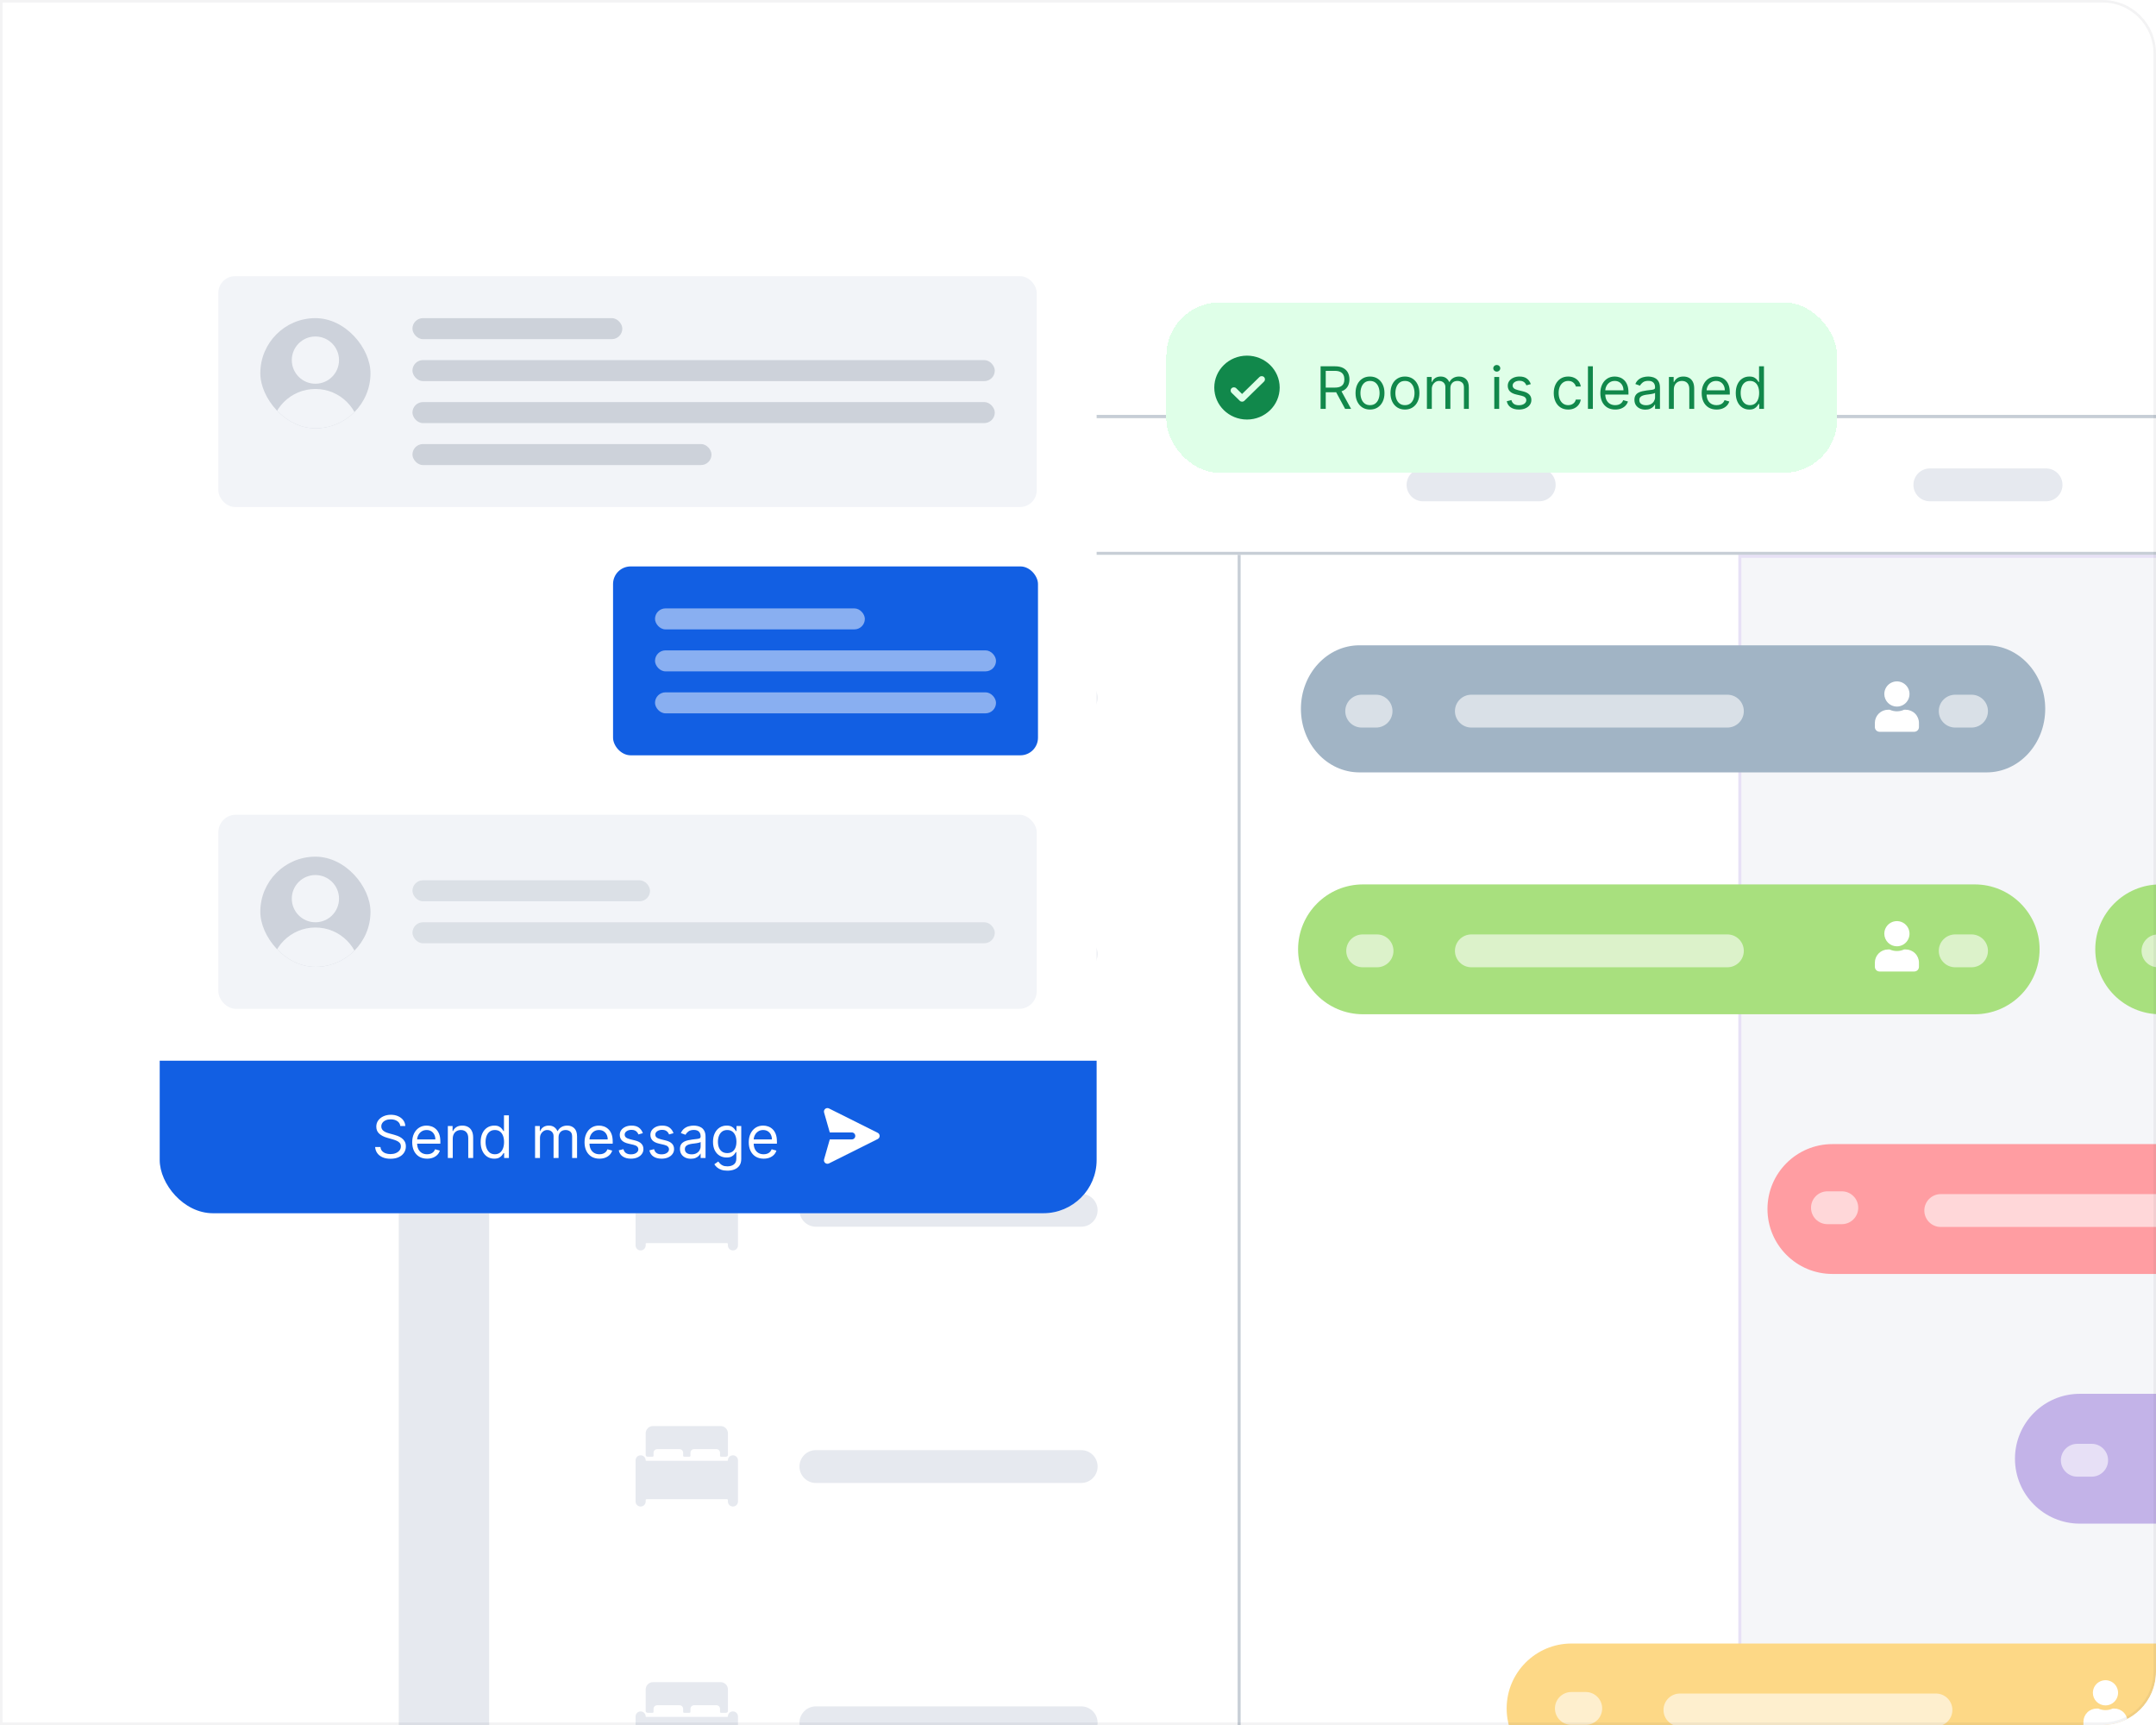 <svg width="405" height="324" viewBox="0 0 405 324" fill="none" xmlns="http://www.w3.org/2000/svg">
<g clip-path="url(#clip0_690_30985)">
<g filter="url(#filter0_d_690_30985)">
<path d="M787.099 77.941H83.299C78.716 77.941 75 82.141 75 87.322V400.62C75 405.8 78.716 410 83.299 410H787.099C791.682 410 795.398 405.8 795.398 400.62V87.322C795.398 82.141 791.682 77.941 787.099 77.941Z" fill="white"/>
<path d="M787.098 78.223H83.299C78.853 78.223 75.249 82.296 75.249 87.322V400.62C75.249 405.645 78.853 409.719 83.299 409.719H787.098C791.545 409.719 795.149 405.645 795.149 400.62V87.322C795.149 82.296 791.545 78.223 787.098 78.223Z" stroke="#C7CED6" stroke-width="0.563"/>
<path d="M203.098 127.981H153.264C151.561 127.981 150.18 129.362 150.18 131.065C150.18 132.768 151.561 134.149 153.264 134.149H203.098C204.801 134.149 206.182 132.768 206.182 131.065C206.182 129.362 204.801 127.981 203.098 127.981Z" fill="#E6E9EF"/>
<path d="M289.142 87.987H267.312C265.609 87.987 264.228 89.368 264.228 91.072C264.228 92.775 265.609 94.156 267.312 94.156H289.142C290.845 94.156 292.226 92.775 292.226 91.072C292.226 89.368 290.845 87.987 289.142 87.987Z" fill="#E6E9EF"/>
<path d="M384.347 87.987H362.518C360.814 87.987 359.434 89.368 359.434 91.072C359.434 92.775 360.814 94.156 362.518 94.156H384.347C386.051 94.156 387.432 92.775 387.432 91.072C387.432 89.368 386.051 87.987 384.347 87.987Z" fill="#E6E9EF"/>
<path d="M203.098 176.111H153.264C151.561 176.111 150.18 177.492 150.18 179.195C150.18 180.898 151.561 182.279 153.264 182.279H203.098C204.801 182.279 206.182 180.898 206.182 179.195C206.182 177.492 204.801 176.111 203.098 176.111Z" fill="#E6E9EF"/>
<path d="M203.098 224.241H153.264C151.561 224.241 150.18 225.621 150.18 227.325C150.18 229.028 151.561 230.409 153.264 230.409H203.098C204.801 230.409 206.182 229.028 206.182 227.325C206.182 225.621 204.801 224.241 203.098 224.241Z" fill="#E6E9EF"/>
<path d="M203.098 272.372H153.264C151.561 272.372 150.18 273.753 150.18 275.456C150.18 277.16 151.561 278.54 153.264 278.54H203.098C204.801 278.54 206.182 277.16 206.182 275.456C206.182 273.753 204.801 272.372 203.098 272.372Z" fill="#E6E9EF"/>
<path d="M203.098 320.502H153.264C151.561 320.502 150.18 321.882 150.18 323.586C150.18 325.289 151.561 326.67 153.264 326.67H203.098C204.801 326.67 206.182 325.289 206.182 323.586C206.182 321.882 204.801 320.502 203.098 320.502Z" fill="#E6E9EF"/>
<path d="M83.299 78.223H787.098C789.234 78.223 791.281 79.181 792.791 80.888C794.301 82.594 795.149 84.909 795.149 87.322V103.643C795.149 103.718 795.123 103.789 795.076 103.842C795.029 103.895 794.966 103.925 794.9 103.925H75.498C75.432 103.925 75.368 103.895 75.322 103.842C75.275 103.789 75.249 103.718 75.249 103.643V87.322C75.249 84.909 76.097 82.594 77.607 80.888C79.116 79.181 81.164 78.223 83.299 78.223Z" stroke="#C7CED6" stroke-width="0.563"/>
<path d="M75 104.206H91.884V410H84.38C81.892 410 79.507 409.012 77.747 407.253C75.988 405.493 75 403.107 75 400.62V104.206Z" fill="#E6E9EF"/>
<path d="M137.688 129.029H137.671C137.422 129.029 137.184 129.128 137.008 129.304C136.832 129.48 136.733 129.719 136.733 129.967C136.732 129.992 136.722 130.016 136.705 130.033C136.687 130.051 136.664 130.061 136.639 130.061H121.379C121.355 130.061 121.331 130.051 121.314 130.033C121.296 130.016 121.286 129.992 121.286 129.967C121.286 129.719 121.187 129.48 121.011 129.304C120.835 129.128 120.596 129.029 120.348 129.029H120.333C120.084 129.029 119.845 129.128 119.669 129.304C119.493 129.48 119.395 129.719 119.395 129.967V137.714C119.395 137.962 119.493 138.201 119.669 138.377C119.845 138.553 120.084 138.652 120.333 138.652H120.349C120.598 138.652 120.837 138.553 121.013 138.377C121.189 138.201 121.287 137.962 121.287 137.714V137.447C121.287 137.401 121.306 137.358 121.338 137.325C121.37 137.293 121.414 137.275 121.46 137.275H136.562C136.608 137.275 136.652 137.293 136.684 137.325C136.717 137.358 136.735 137.401 136.735 137.447V137.714C136.735 137.962 136.834 138.201 137.009 138.377C137.185 138.553 137.424 138.652 137.673 138.652H137.688C137.937 138.652 138.175 138.553 138.351 138.377C138.527 138.201 138.626 137.962 138.626 137.714V129.966C138.625 129.717 138.526 129.479 138.35 129.304C138.175 129.128 137.936 129.029 137.688 129.029Z" fill="#E6E9EF"/>
<path d="M121.629 129.288H122.595C122.641 129.288 122.684 129.27 122.716 129.237C122.748 129.205 122.766 129.161 122.766 129.116V128.553C122.767 128.371 122.84 128.198 122.969 128.07C123.098 127.942 123.273 127.87 123.454 127.87H127.64C127.822 127.869 127.997 127.941 128.127 128.069C128.257 128.197 128.33 128.371 128.332 128.553V129.116C128.332 129.139 128.336 129.161 128.345 129.182C128.354 129.203 128.367 129.222 128.383 129.238C128.399 129.254 128.418 129.267 128.439 129.275C128.459 129.284 128.482 129.288 128.505 129.288H129.535C129.579 129.287 129.621 129.268 129.652 129.235C129.683 129.203 129.7 129.16 129.7 129.116V128.553C129.7 128.371 129.773 128.197 129.901 128.068C130.03 127.939 130.204 127.867 130.386 127.866H134.572C134.754 127.867 134.928 127.939 135.057 128.068C135.185 128.197 135.258 128.371 135.258 128.553V129.116C135.258 129.139 135.263 129.161 135.271 129.182C135.28 129.203 135.293 129.222 135.309 129.238C135.325 129.254 135.344 129.267 135.365 129.275C135.386 129.284 135.408 129.288 135.431 129.288H136.399C136.49 129.288 136.577 129.252 136.641 129.187C136.705 129.123 136.742 129.036 136.742 128.945V124.908C136.741 124.544 136.596 124.195 136.339 123.938C136.082 123.681 135.733 123.536 135.369 123.535H122.659C122.295 123.536 121.946 123.681 121.689 123.938C121.432 124.195 121.287 124.544 121.286 124.908V128.945C121.286 129.036 121.322 129.123 121.387 129.187C121.451 129.252 121.538 129.288 121.629 129.288Z" fill="#E6E9EF"/>
<path d="M137.688 177.133H137.671C137.422 177.133 137.184 177.232 137.008 177.408C136.832 177.584 136.733 177.822 136.733 178.071C136.732 178.096 136.722 178.119 136.705 178.137C136.687 178.154 136.664 178.164 136.639 178.165H121.379C121.355 178.164 121.331 178.154 121.314 178.137C121.296 178.119 121.286 178.096 121.286 178.071C121.286 177.822 121.187 177.584 121.011 177.408C120.835 177.232 120.596 177.133 120.348 177.133H120.333C120.084 177.133 119.845 177.232 119.669 177.408C119.493 177.584 119.395 177.822 119.395 178.071V185.817C119.395 186.066 119.493 186.304 119.669 186.48C119.845 186.656 120.084 186.755 120.333 186.755H120.349C120.598 186.755 120.837 186.656 121.013 186.48C121.189 186.304 121.287 186.066 121.287 185.817V185.551C121.287 185.505 121.306 185.461 121.338 185.429C121.37 185.396 121.414 185.378 121.46 185.378H136.562C136.608 185.378 136.652 185.396 136.684 185.429C136.717 185.461 136.735 185.505 136.735 185.551V185.817C136.735 186.066 136.834 186.304 137.009 186.48C137.185 186.656 137.424 186.755 137.673 186.755H137.688C137.937 186.755 138.175 186.656 138.351 186.48C138.527 186.304 138.626 186.066 138.626 185.817V178.069C138.625 177.821 138.526 177.582 138.35 177.407C138.175 177.231 137.936 177.133 137.688 177.133Z" fill="#E6E9EF"/>
<path d="M121.629 177.392H122.595C122.641 177.391 122.684 177.373 122.716 177.341C122.748 177.308 122.766 177.265 122.766 177.219V176.656C122.767 176.475 122.84 176.301 122.969 176.173C123.098 176.045 123.273 175.973 123.454 175.973H127.64C127.822 175.972 127.997 176.044 128.127 176.172C128.257 176.3 128.33 176.474 128.332 176.656V177.219C128.332 177.242 128.336 177.264 128.345 177.285C128.354 177.306 128.367 177.325 128.383 177.341C128.399 177.357 128.418 177.37 128.439 177.379C128.459 177.387 128.482 177.392 128.505 177.392H129.535C129.579 177.39 129.621 177.371 129.652 177.339C129.683 177.306 129.7 177.264 129.7 177.219V176.656C129.7 176.474 129.773 176.3 129.901 176.171C130.03 176.043 130.204 175.97 130.386 175.97H134.572C134.754 175.97 134.928 176.043 135.057 176.171C135.185 176.3 135.258 176.474 135.258 176.656V177.219C135.258 177.242 135.263 177.264 135.271 177.285C135.28 177.306 135.293 177.325 135.309 177.341C135.325 177.357 135.344 177.37 135.365 177.379C135.386 177.387 135.408 177.392 135.431 177.392H136.399C136.49 177.391 136.577 177.355 136.641 177.291C136.705 177.226 136.742 177.139 136.742 177.048V173.011C136.741 172.647 136.596 172.299 136.339 172.041C136.082 171.784 135.733 171.639 135.369 171.638H122.659C122.295 171.639 121.946 171.784 121.689 172.041C121.432 172.299 121.287 172.647 121.286 173.011V177.048C121.286 177.139 121.322 177.226 121.387 177.291C121.451 177.355 121.538 177.391 121.629 177.392Z" fill="#E6E9EF"/>
<path d="M137.688 225.238H137.671C137.422 225.238 137.184 225.337 137.008 225.513C136.832 225.689 136.733 225.928 136.733 226.176C136.732 226.201 136.722 226.225 136.705 226.242C136.687 226.26 136.664 226.27 136.639 226.27H121.379C121.355 226.27 121.331 226.26 121.314 226.242C121.296 226.225 121.286 226.201 121.286 226.176C121.286 225.928 121.187 225.689 121.011 225.513C120.835 225.337 120.596 225.238 120.348 225.238H120.333C120.084 225.238 119.845 225.337 119.669 225.513C119.493 225.689 119.395 225.928 119.395 226.176V233.923C119.395 234.171 119.493 234.41 119.669 234.586C119.845 234.762 120.084 234.861 120.333 234.861H120.349C120.598 234.861 120.837 234.762 121.013 234.586C121.189 234.41 121.287 234.171 121.287 233.923V233.656C121.287 233.61 121.306 233.567 121.338 233.534C121.37 233.502 121.414 233.484 121.46 233.484H136.562C136.608 233.484 136.652 233.502 136.684 233.534C136.717 233.567 136.735 233.61 136.735 233.656V233.923C136.735 234.171 136.834 234.41 137.009 234.586C137.185 234.762 137.424 234.861 137.673 234.861H137.688C137.937 234.861 138.175 234.762 138.351 234.586C138.527 234.41 138.626 234.171 138.626 233.923V226.175C138.625 225.926 138.526 225.688 138.35 225.513C138.175 225.337 137.936 225.238 137.688 225.238Z" fill="#E6E9EF"/>
<path d="M121.629 225.497H122.595C122.641 225.497 122.684 225.479 122.716 225.446C122.748 225.414 122.766 225.37 122.766 225.325V224.762C122.767 224.58 122.84 224.407 122.969 224.279C123.098 224.151 123.273 224.079 123.454 224.079H127.64C127.822 224.078 127.997 224.15 128.127 224.278C128.257 224.406 128.33 224.58 128.332 224.762V225.325C128.332 225.348 128.336 225.37 128.345 225.391C128.354 225.412 128.367 225.431 128.383 225.447C128.399 225.463 128.418 225.476 128.439 225.484C128.459 225.493 128.482 225.497 128.505 225.497H129.535C129.579 225.496 129.621 225.476 129.652 225.444C129.683 225.412 129.7 225.369 129.7 225.325V224.762C129.7 224.58 129.773 224.406 129.901 224.277C130.03 224.148 130.204 224.076 130.386 224.075H134.572C134.754 224.076 134.928 224.148 135.057 224.277C135.185 224.406 135.258 224.58 135.258 224.762V225.325C135.258 225.348 135.263 225.37 135.271 225.391C135.28 225.412 135.293 225.431 135.309 225.447C135.325 225.463 135.344 225.476 135.365 225.484C135.386 225.493 135.408 225.497 135.431 225.497H136.399C136.49 225.497 136.577 225.461 136.641 225.396C136.705 225.332 136.742 225.245 136.742 225.154V221.117C136.741 220.753 136.596 220.404 136.339 220.147C136.082 219.89 135.733 219.745 135.369 219.744H122.659C122.295 219.745 121.946 219.89 121.689 220.147C121.432 220.404 121.287 220.753 121.286 221.117V225.154C121.286 225.245 121.322 225.332 121.387 225.396C121.451 225.461 121.538 225.497 121.629 225.497Z" fill="#E6E9EF"/>
<path d="M137.688 273.344H137.671C137.422 273.344 137.184 273.442 137.008 273.618C136.832 273.794 136.733 274.033 136.733 274.282C136.732 274.306 136.722 274.33 136.705 274.347C136.687 274.365 136.664 274.375 136.639 274.375H121.379C121.355 274.375 121.331 274.365 121.314 274.347C121.296 274.33 121.286 274.306 121.286 274.282C121.286 274.033 121.187 273.794 121.011 273.618C120.835 273.442 120.596 273.344 120.348 273.344H120.333C120.084 273.344 119.845 273.442 119.669 273.618C119.493 273.794 119.395 274.033 119.395 274.282V282.028C119.395 282.277 119.493 282.515 119.669 282.691C119.845 282.867 120.084 282.966 120.333 282.966H120.349C120.598 282.966 120.837 282.867 121.013 282.691C121.189 282.515 121.287 282.277 121.287 282.028V281.761C121.287 281.716 121.306 281.672 121.338 281.639C121.37 281.607 121.414 281.589 121.46 281.589H136.562C136.608 281.589 136.652 281.607 136.684 281.639C136.717 281.672 136.735 281.716 136.735 281.761V282.028C136.735 282.277 136.834 282.515 137.009 282.691C137.185 282.867 137.424 282.966 137.673 282.966H137.688C137.937 282.966 138.175 282.867 138.351 282.691C138.527 282.515 138.626 282.277 138.626 282.028V274.28C138.625 274.031 138.526 273.793 138.35 273.618C138.175 273.442 137.936 273.344 137.688 273.344Z" fill="#E6E9EF"/>
<path d="M121.629 273.603H122.595C122.641 273.602 122.684 273.584 122.716 273.552C122.748 273.519 122.766 273.476 122.766 273.43V272.867C122.767 272.686 122.84 272.512 122.969 272.384C123.098 272.256 123.273 272.185 123.454 272.185H127.64C127.822 272.184 127.997 272.255 128.127 272.383C128.257 272.511 128.33 272.685 128.332 272.867V273.43C128.332 273.453 128.336 273.475 128.345 273.496C128.354 273.517 128.367 273.536 128.383 273.552C128.399 273.568 128.418 273.581 128.439 273.59C128.459 273.598 128.482 273.603 128.505 273.603H129.535C129.579 273.601 129.621 273.582 129.652 273.55C129.683 273.518 129.7 273.475 129.7 273.43V272.867C129.7 272.685 129.773 272.511 129.901 272.382C130.03 272.254 130.204 272.181 130.386 272.181H134.572C134.754 272.181 134.928 272.254 135.057 272.382C135.185 272.511 135.258 272.685 135.258 272.867V273.43C135.258 273.453 135.263 273.475 135.271 273.496C135.28 273.517 135.293 273.536 135.309 273.552C135.325 273.568 135.344 273.581 135.365 273.59C135.386 273.598 135.408 273.603 135.431 273.603H136.399C136.49 273.602 136.577 273.566 136.641 273.502C136.705 273.437 136.742 273.35 136.742 273.259V269.222C136.741 268.858 136.596 268.51 136.339 268.252C136.082 267.995 135.733 267.85 135.369 267.849H122.659C122.295 267.85 121.946 267.995 121.689 268.252C121.432 268.51 121.287 268.858 121.286 269.222V273.259C121.286 273.35 121.322 273.437 121.387 273.502C121.451 273.566 121.538 273.602 121.629 273.603Z" fill="#E6E9EF"/>
<path d="M137.688 321.449H137.671C137.422 321.449 137.184 321.548 137.008 321.724C136.832 321.9 136.733 322.139 136.733 322.387C136.732 322.412 136.722 322.436 136.705 322.453C136.687 322.471 136.664 322.481 136.639 322.481H121.379C121.355 322.481 121.331 322.471 121.314 322.453C121.296 322.436 121.286 322.412 121.286 322.387C121.286 322.139 121.187 321.9 121.011 321.724C120.835 321.548 120.596 321.449 120.348 321.449H120.333C120.084 321.449 119.845 321.548 119.669 321.724C119.493 321.9 119.395 322.139 119.395 322.387V330.134C119.395 330.382 119.493 330.621 119.669 330.797C119.845 330.973 120.084 331.072 120.333 331.072H120.349C120.598 331.072 120.837 330.973 121.013 330.797C121.189 330.621 121.287 330.382 121.287 330.134V329.867C121.287 329.821 121.306 329.778 121.338 329.745C121.37 329.713 121.414 329.695 121.46 329.695H136.562C136.608 329.695 136.652 329.713 136.684 329.745C136.717 329.778 136.735 329.821 136.735 329.867V330.134C136.735 330.382 136.834 330.621 137.009 330.797C137.185 330.973 137.424 331.072 137.673 331.072H137.688C137.937 331.072 138.175 330.973 138.351 330.797C138.527 330.621 138.626 330.382 138.626 330.134V322.386C138.625 322.137 138.526 321.899 138.35 321.723C138.175 321.548 137.936 321.449 137.688 321.449Z" fill="#E6E9EF"/>
<path d="M121.629 321.706H122.595C122.641 321.706 122.684 321.687 122.716 321.655C122.748 321.623 122.766 321.579 122.766 321.534V320.971C122.767 320.789 122.84 320.616 122.969 320.488C123.098 320.36 123.273 320.288 123.454 320.288H127.64C127.822 320.287 127.997 320.358 128.127 320.486C128.257 320.614 128.33 320.789 128.332 320.971V321.534C128.332 321.556 128.336 321.579 128.345 321.6C128.354 321.621 128.367 321.64 128.383 321.656C128.399 321.672 128.418 321.685 128.439 321.693C128.459 321.702 128.482 321.706 128.505 321.706H129.535C129.579 321.704 129.621 321.685 129.652 321.653C129.683 321.621 129.7 321.578 129.7 321.534V320.971C129.7 320.789 129.773 320.615 129.901 320.486C130.03 320.357 130.204 320.285 130.386 320.284H134.572C134.754 320.285 134.928 320.357 135.057 320.486C135.185 320.615 135.258 320.789 135.258 320.971V321.534C135.258 321.556 135.263 321.579 135.271 321.6C135.28 321.621 135.293 321.64 135.309 321.656C135.325 321.672 135.344 321.685 135.365 321.693C135.386 321.702 135.408 321.706 135.431 321.706H136.399C136.49 321.706 136.577 321.669 136.641 321.605C136.705 321.541 136.742 321.454 136.742 321.363V317.326C136.741 316.962 136.596 316.613 136.339 316.356C136.082 316.099 135.733 315.954 135.369 315.953H122.659C122.295 315.954 121.946 316.099 121.689 316.356C121.432 316.613 121.287 316.962 121.286 317.326V321.363C121.286 321.454 121.322 321.541 121.387 321.605C121.451 321.669 121.538 321.706 121.629 321.706Z" fill="#E6E9EF"/>
<path d="M232.771 104.206V410" stroke="#C7CED6" stroke-width="0.563"/>
<g opacity="0.4">
<path d="M420.039 409.719H326.826V104.487H420.039V397.188V409.719Z" fill="#E6E9EF"/>
<path d="M327.108 104.769V409.437H419.758V104.769H327.108ZM326.545 104.206H420.321V410H326.545V104.206Z" fill="#C3B3E8"/>
</g>
<path d="M373.19 121.204H255.374C249.298 121.204 244.373 126.548 244.373 133.139C244.373 139.731 249.298 145.075 255.374 145.075H373.19C379.265 145.075 384.191 139.731 384.191 133.139C384.191 126.548 379.265 121.204 373.19 121.204Z" fill="#A1B4C5"/>
<path d="M356.33 132.716C356.798 132.716 357.256 132.577 357.645 132.317C358.035 132.057 358.338 131.687 358.517 131.254C358.697 130.822 358.744 130.346 358.652 129.886C358.561 129.427 358.335 129.005 358.004 128.674C357.673 128.343 357.251 128.118 356.792 128.026C356.333 127.935 355.857 127.982 355.424 128.161C354.991 128.34 354.622 128.644 354.362 129.033C354.101 129.422 353.963 129.88 353.963 130.348C353.963 130.976 354.212 131.578 354.656 132.022C354.876 132.242 355.137 132.417 355.424 132.536C355.711 132.655 356.019 132.716 356.33 132.716ZM357.987 133.307H357.679C357.256 133.502 356.796 133.603 356.331 133.603C355.866 133.603 355.406 133.502 354.983 133.307H354.674C354.014 133.307 353.382 133.569 352.916 134.035C352.45 134.501 352.188 135.133 352.188 135.793V136.562C352.188 136.797 352.281 137.023 352.448 137.189C352.614 137.356 352.84 137.449 353.075 137.449H359.585C359.82 137.449 360.046 137.356 360.212 137.189C360.379 137.023 360.472 136.797 360.472 136.562V135.793C360.472 135.134 360.211 134.502 359.745 134.036C359.279 133.569 358.646 133.307 357.987 133.307Z" fill="white"/>
<path opacity="0.59" d="M324.487 130.486H276.393C274.69 130.486 273.309 131.867 273.309 133.57C273.309 135.273 274.69 136.654 276.393 136.654H324.487C326.19 136.654 327.571 135.273 327.571 133.57C327.571 131.867 326.19 130.486 324.487 130.486Z" fill="white"/>
<path opacity="0.59" d="M258.492 130.486H255.79C254.087 130.486 252.706 131.867 252.706 133.57C252.706 135.273 254.087 136.654 255.79 136.654H258.492C260.195 136.654 261.576 135.273 261.576 133.57C261.576 131.867 260.195 130.486 258.492 130.486Z" fill="white"/>
<path opacity="0.59" d="M370.349 130.486H367.28C365.576 130.486 364.195 131.867 364.195 133.57C364.195 135.273 365.576 136.654 367.28 136.654H370.349C372.052 136.654 373.433 135.273 373.433 133.57C373.433 131.867 372.052 130.486 370.349 130.486Z" fill="white"/>
<path d="M370.938 166.115H256.038C249.303 166.115 243.843 171.575 243.843 178.309C243.843 185.044 249.303 190.504 256.038 190.504H370.938C377.672 190.504 383.132 185.044 383.132 178.309C383.132 171.575 377.672 166.115 370.938 166.115Z" fill="#A8E07E"/>
<path d="M356.33 177.741C356.798 177.741 357.256 177.602 357.646 177.342C358.035 177.082 358.338 176.712 358.517 176.279C358.697 175.847 358.744 175.371 358.652 174.911C358.561 174.452 358.335 174.03 358.004 173.699C357.673 173.368 357.251 173.143 356.792 173.051C356.333 172.96 355.857 173.007 355.424 173.186C354.992 173.365 354.622 173.669 354.362 174.058C354.101 174.447 353.963 174.905 353.963 175.373C353.963 176.001 354.212 176.603 354.656 177.047C354.876 177.267 355.137 177.442 355.424 177.561C355.711 177.68 356.019 177.741 356.33 177.741ZM357.987 178.332H357.679C357.256 178.527 356.797 178.628 356.331 178.628C355.866 178.628 355.406 178.527 354.983 178.332H354.674C354.014 178.332 353.382 178.594 352.916 179.06C352.45 179.526 352.188 180.158 352.188 180.818V181.587C352.188 181.822 352.281 182.048 352.448 182.214C352.614 182.381 352.84 182.474 353.075 182.474H359.585C359.82 182.474 360.046 182.381 360.213 182.214C360.379 182.048 360.472 181.822 360.472 181.587V180.818C360.472 180.159 360.211 179.527 359.745 179.061C359.279 178.594 358.646 178.332 357.987 178.332Z" fill="white"/>
<path opacity="0.59" d="M324.487 175.51H276.393C274.69 175.51 273.309 176.891 273.309 178.595C273.309 180.298 274.69 181.679 276.393 181.679H324.487C326.19 181.679 327.571 180.298 327.571 178.595C327.571 176.891 326.19 175.51 324.487 175.51Z" fill="white"/>
<path opacity="0.59" d="M258.676 175.51H255.974C254.271 175.51 252.89 176.891 252.89 178.595C252.89 180.298 254.271 181.679 255.974 181.679H258.676C260.379 181.679 261.76 180.298 261.76 178.595C261.76 176.891 260.379 175.51 258.676 175.51Z" fill="white"/>
<path opacity="0.59" d="M370.349 175.51H367.28C365.576 175.51 364.195 176.891 364.195 178.595C364.195 180.298 365.576 181.679 367.28 181.679H370.349C372.052 181.679 373.433 180.298 373.433 178.595C373.433 176.891 372.052 175.51 370.349 175.51Z" fill="white"/>
<path d="M745.35 166.115H405.787C399.053 166.115 393.593 171.575 393.593 178.309C393.593 185.044 399.053 190.504 405.787 190.504H745.35C752.085 190.504 757.544 185.044 757.544 178.309C757.544 171.575 752.085 166.115 745.35 166.115Z" fill="#A8E07E"/>
<path opacity="0.59" d="M408.074 175.51H405.372C403.669 175.51 402.288 176.891 402.288 178.595C402.288 180.298 403.669 181.679 405.372 181.679H408.074C409.777 181.679 411.158 180.298 411.158 178.595C411.158 176.891 409.777 175.51 408.074 175.51Z" fill="white"/>
<path d="M488.666 214.892H344.211C337.477 214.892 332.017 220.352 332.017 227.086C332.017 233.821 337.477 239.281 344.211 239.281H488.666C495.401 239.281 500.861 233.821 500.861 227.086C500.861 220.352 495.401 214.892 488.666 214.892Z" fill="#FF9DA2"/>
<path opacity="0.59" d="M345.983 223.762H343.281C341.578 223.762 340.197 225.143 340.197 226.846C340.197 228.55 341.578 229.93 343.281 229.93H345.983C347.686 229.93 349.067 228.55 349.067 226.846C349.067 225.143 347.686 223.762 345.983 223.762Z" fill="white"/>
<path opacity="0.59" d="M412.66 224.287H364.566C362.863 224.287 361.482 225.668 361.482 227.371C361.482 229.075 362.863 230.456 364.566 230.456H412.66C414.364 230.456 415.745 229.075 415.745 227.371C415.745 225.668 414.364 224.287 412.66 224.287Z" fill="white"/>
<path d="M535.156 261.793H390.701C383.967 261.793 378.507 267.252 378.507 273.987C378.507 280.722 383.967 286.181 390.701 286.181H535.156C541.891 286.181 547.35 280.722 547.35 273.987C547.35 267.252 541.891 261.793 535.156 261.793Z" fill="#C3B3E8"/>
<path opacity="0.59" d="M392.915 271.188H390.214C388.511 271.188 387.13 272.569 387.13 274.273C387.13 275.976 388.511 277.357 390.214 277.357H392.915C394.619 277.357 396 275.976 396 274.273C396 272.569 394.619 271.188 392.915 271.188Z" fill="white"/>
<path d="M412.389 308.694H295.216C288.481 308.694 283.022 314.154 283.022 320.888C283.022 327.623 288.481 333.082 295.216 333.082H412.389C419.124 333.082 424.584 327.623 424.584 320.888C424.584 314.154 419.124 308.694 412.389 308.694Z" fill="#FDD886"/>
<path d="M395.509 320.32C395.977 320.32 396.435 320.181 396.824 319.921C397.214 319.66 397.517 319.291 397.696 318.858C397.875 318.425 397.922 317.949 397.831 317.49C397.74 317.031 397.514 316.609 397.183 316.278C396.852 315.947 396.43 315.721 395.971 315.63C395.512 315.539 395.036 315.585 394.603 315.765C394.17 315.944 393.801 316.247 393.54 316.637C393.28 317.026 393.141 317.484 393.141 317.952C393.141 318.58 393.391 319.182 393.835 319.626C394.055 319.846 394.316 320.02 394.603 320.139C394.89 320.258 395.198 320.32 395.509 320.32ZM397.166 320.911H396.858C396.435 321.105 395.975 321.206 395.51 321.206C395.044 321.206 394.585 321.105 394.162 320.911H393.852C393.193 320.911 392.561 321.172 392.095 321.639C391.629 322.105 391.367 322.737 391.367 323.396V324.165C391.367 324.401 391.46 324.627 391.627 324.793C391.793 324.959 392.019 325.053 392.254 325.053H398.764C398.999 325.053 399.225 324.959 399.391 324.793C399.558 324.627 399.651 324.401 399.651 324.165V323.396C399.651 322.737 399.39 322.105 398.924 321.639C398.458 321.173 397.824 320.911 397.166 320.911Z" fill="white"/>
<path opacity="0.59" d="M297.88 317.804H295.178C293.475 317.804 292.094 319.185 292.094 320.888C292.094 322.592 293.475 323.972 295.178 323.972H297.88C299.583 323.972 300.964 322.592 300.964 320.888C300.964 319.185 299.583 317.804 297.88 317.804Z" fill="white"/>
<path opacity="0.59" d="M409.7 318.089H406.63C404.927 318.089 403.546 319.47 403.546 321.174C403.546 322.877 404.927 324.258 406.63 324.258H409.7C411.403 324.258 412.784 322.877 412.784 321.174C412.784 319.47 411.403 318.089 409.7 318.089Z" fill="white"/>
<path opacity="0.59" d="M363.665 318.089H315.571C313.868 318.089 312.487 319.47 312.487 321.174C312.487 322.877 313.868 324.258 315.571 324.258H363.665C365.369 324.258 366.75 322.877 366.75 321.174C366.75 319.47 365.369 318.089 363.665 318.089Z" fill="white"/>
</g>
<g filter="url(#filter1_d_690_30985)">
<g clip-path="url(#clip1_690_30985)">
<rect x="30" y="30" width="176" height="192.64" rx="10" fill="white"/>
<g filter="url(#filter2_ddd_690_30985)">
<rect x="41.017" y="41.017" width="153.733" height="43.361" rx="3.143" fill="#F2F4F8"/>
<g opacity="0.5">
<g clip-path="url(#clip2_690_30985)">
<rect x="48.901" y="48.901" width="20.695" height="20.695" rx="10.347" fill="#A8B0BD"/>
<path fill-rule="evenodd" clip-rule="evenodd" d="M59.249 61.22C61.698 61.22 63.684 59.234 63.684 56.785C63.684 54.336 61.698 52.35 59.249 52.35C56.8 52.35 54.814 54.336 54.814 56.785C54.814 59.234 56.8 61.22 59.249 61.22ZM59.249 78.958C63.875 78.958 67.625 75.208 67.625 70.582C67.625 65.955 63.875 62.205 59.249 62.205C54.622 62.205 50.872 65.955 50.872 70.582C50.872 75.208 54.622 78.958 59.249 78.958Z" fill="#F2F4F8"/>
</g>
</g>
<rect opacity="0.5" x="77.48" y="48.901" width="39.419" height="3.942" rx="1.971" fill="#A8B0BD"/>
<rect opacity="0.5" x="77.48" y="56.785" width="109.387" height="3.942" rx="1.971" fill="#A8B0BD"/>
<rect opacity="0.5" x="77.48" y="64.669" width="109.387" height="3.942" rx="1.971" fill="#A8B0BD"/>
<rect opacity="0.5" x="77.48" y="72.552" width="56.172" height="3.942" rx="1.971" fill="#A8B0BD"/>
</g>
<g filter="url(#filter3_ddd_690_30985)">
<rect x="115.16" y="95.535" width="79.823" height="35.477" rx="3.305" fill="#125FE3"/>
<g opacity="0.5">
<rect x="123.043" y="103.419" width="39.419" height="3.942" rx="1.971" fill="white"/>
<rect x="123.043" y="111.302" width="64.055" height="3.942" rx="1.971" fill="white"/>
<rect x="123.043" y="119.186" width="64.055" height="3.942" rx="1.971" fill="white"/>
</g>
</g>
<g filter="url(#filter4_ddd_690_30985)">
<rect x="41.017" y="142.169" width="153.733" height="36.462" rx="3.305" fill="#F2F4F8"/>
<g opacity="0.5">
<g clip-path="url(#clip3_690_30985)">
<rect x="48.901" y="150.052" width="20.695" height="20.695" rx="10.347" fill="#A8B0BD"/>
<path fill-rule="evenodd" clip-rule="evenodd" d="M59.249 162.371C61.698 162.371 63.684 160.386 63.684 157.936C63.684 155.487 61.698 153.502 59.249 153.502C56.8 153.502 54.814 155.487 54.814 157.936C54.814 160.386 56.8 162.371 59.249 162.371ZM59.249 180.109C63.875 180.109 67.625 176.359 67.625 171.733C67.625 167.106 63.875 163.356 59.249 163.356C54.623 163.356 50.872 167.106 50.872 171.733C50.872 176.359 54.623 180.109 59.249 180.109Z" fill="#F2F4F8"/>
</g>
</g>
<rect x="77.48" y="154.487" width="44.628" height="3.942" rx="1.971" fill="#DBE0E6"/>
<rect x="77.48" y="162.371" width="109.387" height="3.942" rx="1.971" fill="#DBE0E6"/>
</g>
<path d="M30 193.994H206V219.334C206 221.16 204.52 222.64 202.695 222.64H33.305C31.48 222.64 30 221.16 30 219.334V193.994Z" fill="#125FE3"/>
<path d="M75.194 206.257C75.147 205.86 74.956 205.552 74.623 205.333C74.289 205.114 73.879 205.005 73.394 205.005C73.039 205.005 72.729 205.062 72.463 205.177C72.199 205.291 71.993 205.449 71.845 205.65C71.699 205.851 71.626 206.079 71.626 206.335C71.626 206.549 71.676 206.733 71.778 206.886C71.882 207.038 72.016 207.164 72.177 207.266C72.339 207.365 72.508 207.447 72.686 207.512C72.863 207.575 73.026 207.626 73.175 207.665L73.989 207.884C74.197 207.939 74.43 208.015 74.685 208.111C74.943 208.208 75.19 208.339 75.424 208.506C75.662 208.671 75.858 208.882 76.011 209.14C76.165 209.398 76.242 209.715 76.242 210.091C76.242 210.524 76.129 210.915 75.902 211.264C75.677 211.614 75.349 211.892 74.916 212.098C74.486 212.304 73.963 212.407 73.347 212.407C72.773 212.407 72.276 212.314 71.856 212.129C71.439 211.944 71.11 211.686 70.871 211.354C70.633 211.023 70.499 210.638 70.468 210.2H71.469C71.495 210.503 71.597 210.753 71.774 210.951C71.954 211.147 72.181 211.293 72.455 211.39C72.731 211.484 73.029 211.531 73.347 211.531C73.717 211.531 74.05 211.471 74.345 211.351C74.639 211.228 74.873 211.058 75.045 210.842C75.217 210.623 75.303 210.367 75.303 210.075C75.303 209.809 75.229 209.593 75.08 209.426C74.932 209.259 74.736 209.123 74.493 209.019C74.251 208.914 73.989 208.823 73.707 208.745L72.721 208.463C72.095 208.283 71.6 208.026 71.234 207.692C70.869 207.359 70.687 206.922 70.687 206.382C70.687 205.933 70.808 205.542 71.05 205.208C71.296 204.872 71.624 204.611 72.036 204.426C72.451 204.238 72.914 204.144 73.425 204.144C73.942 204.144 74.401 204.236 74.802 204.422C75.204 204.604 75.522 204.855 75.757 205.173C75.995 205.491 76.12 205.852 76.133 206.257H75.194ZM80.232 212.391C79.653 212.391 79.153 212.263 78.734 212.008C78.316 211.75 77.994 211.39 77.767 210.928C77.543 210.464 77.431 209.924 77.431 209.308C77.431 208.693 77.543 208.15 77.767 207.681C77.994 207.209 78.31 206.841 78.714 206.577C79.121 206.311 79.596 206.178 80.138 206.178C80.451 206.178 80.76 206.23 81.065 206.335C81.371 206.439 81.648 206.609 81.899 206.843C82.149 207.076 82.349 207.383 82.497 207.767C82.646 208.15 82.72 208.622 82.72 209.183V209.574H78.088V208.776H81.781C81.781 208.437 81.713 208.135 81.578 207.868C81.445 207.602 81.254 207.392 81.007 207.239C80.761 207.085 80.472 207.008 80.138 207.008C79.77 207.008 79.452 207.099 79.183 207.282C78.917 207.462 78.713 207.696 78.569 207.986C78.426 208.275 78.354 208.586 78.354 208.917V209.449C78.354 209.903 78.432 210.288 78.589 210.603C78.748 210.916 78.968 211.155 79.25 211.319C79.532 211.481 79.859 211.562 80.232 211.562C80.475 211.562 80.694 211.528 80.889 211.46C81.088 211.39 81.258 211.285 81.402 211.147C81.545 211.006 81.656 210.831 81.734 210.623L82.626 210.873C82.532 211.176 82.375 211.442 82.153 211.671C81.931 211.898 81.657 212.076 81.331 212.203C81.005 212.329 80.639 212.391 80.232 212.391ZM85.048 208.651V212.266H84.125V206.257H85.017V207.196H85.095C85.236 206.89 85.45 206.645 85.737 206.46C86.024 206.272 86.394 206.178 86.848 206.178C87.255 206.178 87.611 206.262 87.916 206.429C88.221 206.593 88.459 206.843 88.628 207.18C88.798 207.514 88.882 207.936 88.882 208.448V212.266H87.959V208.51C87.959 208.038 87.836 207.67 87.591 207.407C87.346 207.141 87.01 207.008 86.582 207.008C86.287 207.008 86.024 207.072 85.791 207.199C85.562 207.327 85.381 207.514 85.248 207.759C85.115 208.004 85.048 208.301 85.048 208.651ZM92.839 212.391C92.338 212.391 91.896 212.265 91.513 212.012C91.129 211.756 90.829 211.396 90.613 210.932C90.396 210.465 90.288 209.913 90.288 209.277C90.288 208.646 90.396 208.098 90.613 207.634C90.829 207.169 91.13 206.811 91.516 206.558C91.902 206.305 92.349 206.178 92.855 206.178C93.246 206.178 93.555 206.244 93.782 206.374C94.011 206.502 94.186 206.648 94.306 206.812C94.429 206.974 94.524 207.107 94.592 207.211H94.67V204.253H95.593V212.266H94.701V211.343H94.592C94.524 211.452 94.427 211.591 94.302 211.757C94.177 211.922 93.998 212.069 93.766 212.2C93.534 212.327 93.225 212.391 92.839 212.391ZM92.964 211.562C93.334 211.562 93.647 211.465 93.903 211.272C94.159 211.077 94.353 210.807 94.486 210.462C94.619 210.116 94.686 209.715 94.686 209.261C94.686 208.813 94.62 208.42 94.49 208.084C94.359 207.745 94.166 207.481 93.911 207.293C93.655 207.103 93.34 207.008 92.964 207.008C92.573 207.008 92.247 207.108 91.986 207.309C91.728 207.507 91.533 207.777 91.403 208.119C91.275 208.458 91.211 208.839 91.211 209.261C91.211 209.689 91.276 210.078 91.407 210.427C91.54 210.774 91.736 211.051 91.994 211.257C92.255 211.46 92.578 211.562 92.964 211.562ZM100.511 212.266V206.257H101.403V207.196H101.481C101.607 206.875 101.809 206.626 102.088 206.448C102.367 206.268 102.702 206.178 103.093 206.178C103.49 206.178 103.82 206.268 104.083 206.448C104.349 206.626 104.557 206.875 104.705 207.196H104.768C104.922 206.885 105.153 206.639 105.46 206.456C105.768 206.271 106.137 206.178 106.568 206.178C107.105 206.178 107.544 206.347 107.886 206.683C108.228 207.017 108.399 207.537 108.399 208.244V212.266H107.475V208.244C107.475 207.801 107.354 207.484 107.111 207.293C106.869 207.103 106.583 207.008 106.255 207.008C105.832 207.008 105.505 207.136 105.273 207.391C105.04 207.644 104.924 207.965 104.924 208.354V212.266H103.985V208.15C103.985 207.808 103.875 207.533 103.653 207.325C103.431 207.113 103.145 207.008 102.796 207.008C102.556 207.008 102.332 207.072 102.123 207.199C101.917 207.327 101.75 207.505 101.622 207.732C101.497 207.956 101.434 208.215 101.434 208.51V212.266H100.511ZM112.606 212.391C112.027 212.391 111.528 212.263 111.108 212.008C110.691 211.75 110.369 211.39 110.142 210.928C109.917 210.464 109.805 209.924 109.805 209.308C109.805 208.693 109.917 208.15 110.142 207.681C110.369 207.209 110.684 206.841 111.088 206.577C111.495 206.311 111.97 206.178 112.513 206.178C112.826 206.178 113.135 206.23 113.44 206.335C113.745 206.439 114.023 206.609 114.273 206.843C114.524 207.076 114.723 207.383 114.872 207.767C115.02 208.15 115.095 208.622 115.095 209.183V209.574H110.462V208.776H114.156C114.156 208.437 114.088 208.135 113.952 207.868C113.819 207.602 113.629 207.392 113.381 207.239C113.136 207.085 112.846 207.008 112.513 207.008C112.145 207.008 111.827 207.099 111.558 207.282C111.292 207.462 111.087 207.696 110.944 207.986C110.8 208.275 110.728 208.586 110.728 208.917V209.449C110.728 209.903 110.807 210.288 110.963 210.603C111.122 210.916 111.343 211.155 111.624 211.319C111.906 211.481 112.233 211.562 112.606 211.562C112.849 211.562 113.068 211.528 113.264 211.46C113.462 211.39 113.633 211.285 113.776 211.147C113.92 211.006 114.031 210.831 114.109 210.623L115.001 210.873C114.907 211.176 114.749 211.442 114.527 211.671C114.306 211.898 114.032 212.076 113.706 212.203C113.38 212.329 113.013 212.391 112.606 212.391ZM120.756 207.602L119.927 207.837C119.874 207.699 119.797 207.565 119.696 207.434C119.597 207.301 119.461 207.192 119.289 207.106C119.117 207.019 118.896 206.976 118.628 206.976C118.26 206.976 117.953 207.061 117.708 207.231C117.466 207.398 117.344 207.61 117.344 207.868C117.344 208.098 117.428 208.279 117.595 208.412C117.762 208.545 118.023 208.656 118.377 208.745L119.269 208.964C119.807 209.094 120.207 209.294 120.47 209.563C120.734 209.829 120.866 210.172 120.866 210.592C120.866 210.936 120.766 211.244 120.568 211.515C120.373 211.786 120.099 212 119.747 212.157C119.395 212.313 118.985 212.391 118.518 212.391C117.905 212.391 117.398 212.258 116.996 211.992C116.595 211.726 116.34 211.337 116.233 210.826L117.11 210.607C117.193 210.931 117.351 211.173 117.583 211.335C117.818 211.497 118.124 211.577 118.502 211.577C118.933 211.577 119.275 211.486 119.528 211.304C119.783 211.118 119.911 210.897 119.911 210.638C119.911 210.43 119.838 210.255 119.692 210.114C119.546 209.971 119.321 209.864 119.019 209.793L118.017 209.559C117.467 209.428 117.063 209.226 116.804 208.952C116.549 208.676 116.421 208.33 116.421 207.915C116.421 207.576 116.516 207.276 116.707 207.016C116.9 206.755 117.162 206.55 117.493 206.401C117.827 206.253 118.205 206.178 118.628 206.178C119.222 206.178 119.689 206.309 120.028 206.57C120.37 206.83 120.613 207.175 120.756 207.602ZM126.512 207.602L125.683 207.837C125.631 207.699 125.554 207.565 125.452 207.434C125.353 207.301 125.217 207.192 125.045 207.106C124.873 207.019 124.653 206.976 124.384 206.976C124.016 206.976 123.71 207.061 123.464 207.231C123.222 207.398 123.101 207.61 123.101 207.868C123.101 208.098 123.184 208.279 123.351 208.412C123.518 208.545 123.779 208.656 124.133 208.745L125.025 208.964C125.563 209.094 125.963 209.294 126.227 209.563C126.49 209.829 126.622 210.172 126.622 210.592C126.622 210.936 126.523 211.244 126.324 211.515C126.129 211.786 125.855 212 125.503 212.157C125.151 212.313 124.741 212.391 124.274 212.391C123.661 212.391 123.154 212.258 122.752 211.992C122.351 211.726 122.096 211.337 121.989 210.826L122.866 210.607C122.949 210.931 123.107 211.173 123.339 211.335C123.574 211.497 123.88 211.577 124.259 211.577C124.689 211.577 125.031 211.486 125.284 211.304C125.539 211.118 125.667 210.897 125.667 210.638C125.667 210.43 125.594 210.255 125.448 210.114C125.302 209.971 125.078 209.864 124.775 209.793L123.774 209.559C123.223 209.428 122.819 209.226 122.561 208.952C122.305 208.676 122.177 208.33 122.177 207.915C122.177 207.576 122.272 207.276 122.463 207.016C122.656 206.755 122.918 206.55 123.249 206.401C123.583 206.253 123.961 206.178 124.384 206.178C124.979 206.178 125.445 206.309 125.785 206.57C126.126 206.83 126.369 207.175 126.512 207.602ZM129.78 212.407C129.399 212.407 129.054 212.335 128.743 212.192C128.433 212.046 128.186 211.836 128.004 211.562C127.821 211.285 127.73 210.951 127.73 210.56C127.73 210.216 127.798 209.937 127.933 209.723C128.069 209.506 128.25 209.337 128.477 209.214C128.704 209.092 128.955 209 129.228 208.94C129.505 208.878 129.783 208.828 130.062 208.792C130.427 208.745 130.723 208.71 130.95 208.686C131.179 208.66 131.346 208.617 131.451 208.557C131.558 208.497 131.611 208.393 131.611 208.244V208.213C131.611 207.827 131.505 207.527 131.294 207.313C131.086 207.099 130.769 206.992 130.343 206.992C129.903 206.992 129.557 207.089 129.307 207.282C129.056 207.475 128.88 207.681 128.778 207.9L127.902 207.587C128.059 207.222 128.267 206.937 128.528 206.734C128.792 206.528 129.078 206.384 129.389 206.303C129.702 206.22 130.01 206.178 130.312 206.178C130.505 206.178 130.727 206.202 130.977 206.249C131.23 206.293 131.474 206.386 131.709 206.527C131.946 206.667 132.143 206.88 132.3 207.164C132.456 207.449 132.534 207.829 132.534 208.307V212.266H131.611V211.452H131.564C131.502 211.583 131.397 211.722 131.251 211.871C131.105 212.02 130.911 212.146 130.668 212.25C130.426 212.355 130.13 212.407 129.78 212.407ZM129.921 211.577C130.286 211.577 130.594 211.506 130.844 211.362C131.097 211.219 131.288 211.034 131.415 210.807C131.546 210.58 131.611 210.341 131.611 210.091V209.246C131.572 209.293 131.486 209.336 131.353 209.375C131.222 209.411 131.071 209.444 130.899 209.473C130.729 209.499 130.564 209.522 130.402 209.543C130.243 209.561 130.114 209.577 130.015 209.59C129.775 209.621 129.551 209.672 129.342 209.743C129.136 209.81 128.969 209.913 128.841 210.052C128.716 210.187 128.653 210.372 128.653 210.607C128.653 210.928 128.772 211.171 129.009 211.335C129.249 211.497 129.553 211.577 129.921 211.577ZM136.645 214.645C136.199 214.645 135.816 214.587 135.495 214.473C135.174 214.361 134.907 214.212 134.693 214.027C134.482 213.844 134.314 213.648 134.188 213.44L134.924 212.923C135.007 213.033 135.113 213.158 135.241 213.299C135.369 213.442 135.543 213.566 135.765 213.671C135.989 213.778 136.283 213.831 136.645 213.831C137.131 213.831 137.531 213.714 137.847 213.479C138.162 213.244 138.32 212.876 138.32 212.376V211.155H138.242C138.174 211.264 138.077 211.4 137.952 211.562C137.83 211.721 137.652 211.863 137.42 211.988C137.191 212.111 136.88 212.172 136.489 212.172C136.004 212.172 135.568 212.057 135.182 211.828C134.799 211.598 134.495 211.264 134.271 210.826C134.049 210.388 133.938 209.856 133.938 209.23C133.938 208.614 134.046 208.078 134.263 207.622C134.479 207.163 134.781 206.808 135.167 206.558C135.553 206.305 135.999 206.178 136.505 206.178C136.896 206.178 137.206 206.244 137.436 206.374C137.668 206.502 137.845 206.648 137.968 206.812C138.093 206.974 138.19 207.107 138.257 207.211H138.351V206.257H139.243V212.438C139.243 212.955 139.126 213.375 138.891 213.698C138.659 214.024 138.346 214.263 137.952 214.414C137.561 214.568 137.125 214.645 136.645 214.645ZM136.614 211.343C136.985 211.343 137.298 211.258 137.553 211.088C137.809 210.919 138.003 210.675 138.136 210.357C138.269 210.039 138.336 209.658 138.336 209.214C138.336 208.781 138.27 208.399 138.14 208.068C138.01 207.737 137.817 207.477 137.561 207.289C137.305 207.102 136.99 207.008 136.614 207.008C136.223 207.008 135.897 207.107 135.636 207.305C135.378 207.503 135.183 207.769 135.053 208.103C134.925 208.437 134.861 208.807 134.861 209.214C134.861 209.632 134.927 210.001 135.057 210.322C135.19 210.64 135.386 210.89 135.644 211.073C135.905 211.253 136.228 211.343 136.614 211.343ZM143.453 212.391C142.874 212.391 142.375 212.263 141.955 212.008C141.537 211.75 141.215 211.39 140.988 210.928C140.764 210.464 140.652 209.924 140.652 209.308C140.652 208.693 140.764 208.15 140.988 207.681C141.215 207.209 141.531 206.841 141.935 206.577C142.342 206.311 142.817 206.178 143.359 206.178C143.672 206.178 143.981 206.23 144.286 206.335C144.592 206.439 144.869 206.609 145.12 206.843C145.37 207.076 145.57 207.383 145.718 207.767C145.867 208.15 145.941 208.622 145.941 209.183V209.574H141.309V208.776H145.002C145.002 208.437 144.935 208.135 144.799 207.868C144.666 207.602 144.476 207.392 144.228 207.239C143.983 207.085 143.693 207.008 143.359 207.008C142.991 207.008 142.673 207.099 142.405 207.282C142.138 207.462 141.934 207.696 141.79 207.986C141.647 208.275 141.575 208.586 141.575 208.917V209.449C141.575 209.903 141.653 210.288 141.81 210.603C141.969 210.916 142.189 211.155 142.471 211.319C142.753 211.481 143.08 211.562 143.453 211.562C143.696 211.562 143.915 211.528 144.11 211.46C144.309 211.39 144.479 211.285 144.623 211.147C144.766 211.006 144.877 210.831 144.955 210.623L145.847 210.873C145.754 211.176 145.596 211.442 145.374 211.671C145.152 211.898 144.879 212.076 144.552 212.203C144.226 212.329 143.86 212.391 143.453 212.391Z" fill="white"/>
<path fill-rule="evenodd" clip-rule="evenodd" d="M155.723 202.957C155.491 202.841 155.213 202.873 155.013 203.038C154.814 203.204 154.731 203.472 154.802 203.721L155.872 207.465H157.232L160.008 207.465C160.369 207.465 160.662 207.757 160.662 208.119C160.662 208.48 160.369 208.773 160.008 208.773H157.232H155.872L154.802 212.516C154.731 212.765 154.814 213.033 155.013 213.199C155.213 213.365 155.491 213.397 155.723 213.281L164.878 208.703C165.099 208.593 165.239 208.366 165.239 208.119C165.239 207.871 165.099 207.645 164.878 207.534L155.723 202.957Z" fill="white"/>
</g>
</g>
<g filter="url(#filter5_dddd_690_30985)">
<rect x="219" y="30" width="126" height="32" rx="10" fill="#DFFFE8" shape-rendering="crispEdges"/>
<path fill-rule="evenodd" clip-rule="evenodd" d="M240.286 46C240.286 49.314 237.535 52 234.143 52C230.75 52 228 49.314 228 46C228 42.686 230.75 40 234.143 40C237.535 40 240.286 42.686 240.286 46ZM237.341 44.024C237.581 44.259 237.581 44.639 237.341 44.873L233.656 48.473C233.416 48.707 233.027 48.707 232.787 48.473L231.251 46.973C231.011 46.739 231.011 46.359 231.251 46.124C231.491 45.89 231.88 45.89 232.12 46.124L233.221 47.2L236.473 44.024C236.713 43.79 237.102 43.79 237.341 44.024Z" fill="#11884B"/>
<path d="M247.969 50V42H250.672C251.297 42 251.81 42.107 252.211 42.32C252.612 42.531 252.909 42.822 253.102 43.191C253.294 43.561 253.391 43.982 253.391 44.453C253.391 44.925 253.294 45.342 253.102 45.707C252.909 46.072 252.613 46.358 252.215 46.566C251.816 46.772 251.307 46.875 250.688 46.875H248.5V46H250.656C251.083 46 251.427 45.938 251.688 45.812C251.951 45.688 252.141 45.51 252.258 45.281C252.378 45.05 252.438 44.773 252.438 44.453C252.438 44.133 252.378 43.853 252.258 43.613C252.138 43.374 251.947 43.189 251.684 43.059C251.421 42.926 251.073 42.859 250.641 42.859H248.938V50H247.969ZM251.734 46.406L253.703 50H252.578L250.641 46.406H251.734ZM257.253 50.125C256.711 50.125 256.236 49.996 255.827 49.738C255.421 49.48 255.103 49.12 254.874 48.656C254.647 48.193 254.534 47.651 254.534 47.031C254.534 46.406 254.647 45.861 254.874 45.395C255.103 44.928 255.421 44.566 255.827 44.309C256.236 44.051 256.711 43.922 257.253 43.922C257.795 43.922 258.269 44.051 258.675 44.309C259.084 44.566 259.401 44.928 259.628 45.395C259.857 45.861 259.972 46.406 259.972 47.031C259.972 47.651 259.857 48.193 259.628 48.656C259.401 49.12 259.084 49.48 258.675 49.738C258.269 49.996 257.795 50.125 257.253 50.125ZM257.253 49.297C257.664 49.297 258.003 49.191 258.269 48.98C258.534 48.77 258.731 48.492 258.858 48.148C258.986 47.805 259.05 47.432 259.05 47.031C259.05 46.63 258.986 46.257 258.858 45.91C258.731 45.564 258.534 45.284 258.269 45.07C258.003 44.857 257.664 44.75 257.253 44.75C256.841 44.75 256.503 44.857 256.237 45.07C255.972 45.284 255.775 45.564 255.647 45.91C255.52 46.257 255.456 46.63 255.456 47.031C255.456 47.432 255.52 47.805 255.647 48.148C255.775 48.492 255.972 48.77 256.237 48.98C256.503 49.191 256.841 49.297 257.253 49.297ZM263.816 50.125C263.275 50.125 262.799 49.996 262.391 49.738C261.984 49.48 261.667 49.12 261.438 48.656C261.211 48.193 261.098 47.651 261.098 47.031C261.098 46.406 261.211 45.861 261.438 45.395C261.667 44.928 261.984 44.566 262.391 44.309C262.799 44.051 263.275 43.922 263.816 43.922C264.358 43.922 264.832 44.051 265.238 44.309C265.647 44.566 265.965 44.928 266.191 45.395C266.421 45.861 266.535 46.406 266.535 47.031C266.535 47.651 266.421 48.193 266.191 48.656C265.965 49.12 265.647 49.48 265.238 49.738C264.832 49.996 264.358 50.125 263.816 50.125ZM263.816 49.297C264.228 49.297 264.566 49.191 264.832 48.98C265.098 48.77 265.294 48.492 265.422 48.148C265.549 47.805 265.613 47.432 265.613 47.031C265.613 46.63 265.549 46.257 265.422 45.91C265.294 45.564 265.098 45.284 264.832 45.07C264.566 44.857 264.228 44.75 263.816 44.75C263.405 44.75 263.066 44.857 262.801 45.07C262.535 45.284 262.339 45.564 262.211 45.91C262.083 46.257 262.02 46.63 262.02 47.031C262.02 47.432 262.083 47.805 262.211 48.148C262.339 48.492 262.535 48.77 262.801 48.98C263.066 49.191 263.405 49.297 263.816 49.297ZM267.942 50V44H268.833V44.938H268.911C269.036 44.617 269.238 44.368 269.517 44.191C269.795 44.012 270.13 43.922 270.521 43.922C270.916 43.922 271.246 44.012 271.509 44.191C271.774 44.368 271.981 44.617 272.13 44.938H272.192C272.346 44.628 272.576 44.382 272.884 44.199C273.191 44.014 273.56 43.922 273.989 43.922C274.526 43.922 274.965 44.09 275.306 44.426C275.647 44.759 275.817 45.279 275.817 45.984V50H274.896V45.984C274.896 45.542 274.774 45.225 274.532 45.035C274.29 44.845 274.005 44.75 273.677 44.75C273.255 44.75 272.928 44.878 272.696 45.133C272.465 45.385 272.349 45.706 272.349 46.094V50H271.411V45.891C271.411 45.55 271.3 45.275 271.079 45.066C270.858 44.855 270.573 44.75 270.224 44.75C269.984 44.75 269.76 44.814 269.552 44.941C269.346 45.069 269.179 45.246 269.052 45.473C268.927 45.697 268.864 45.956 268.864 46.25V50H267.942ZM280.597 50V44H281.519V50H280.597ZM281.065 43C280.886 43 280.731 42.939 280.601 42.816C280.473 42.694 280.409 42.547 280.409 42.375C280.409 42.203 280.473 42.056 280.601 41.934C280.731 41.811 280.886 41.75 281.065 41.75C281.245 41.75 281.399 41.811 281.526 41.934C281.657 42.056 281.722 42.203 281.722 42.375C281.722 42.547 281.657 42.694 281.526 42.816C281.399 42.939 281.245 43 281.065 43ZM287.457 45.344L286.629 45.578C286.577 45.44 286.5 45.306 286.398 45.176C286.299 45.043 286.164 44.934 285.992 44.848C285.82 44.762 285.6 44.719 285.332 44.719C284.965 44.719 284.659 44.803 284.414 44.973C284.172 45.139 284.051 45.352 284.051 45.609C284.051 45.839 284.134 46.02 284.301 46.152C284.467 46.285 284.728 46.396 285.082 46.484L285.973 46.703C286.509 46.833 286.909 47.033 287.172 47.301C287.435 47.566 287.566 47.909 287.566 48.328C287.566 48.672 287.467 48.979 287.27 49.25C287.074 49.521 286.801 49.734 286.449 49.891C286.098 50.047 285.689 50.125 285.223 50.125C284.611 50.125 284.104 49.992 283.703 49.727C283.302 49.461 283.048 49.073 282.941 48.562L283.816 48.344C283.9 48.667 284.057 48.909 284.289 49.07C284.523 49.232 284.829 49.312 285.207 49.312C285.637 49.312 285.978 49.221 286.23 49.039C286.486 48.854 286.613 48.633 286.613 48.375C286.613 48.167 286.54 47.992 286.395 47.852C286.249 47.708 286.025 47.602 285.723 47.531L284.723 47.297C284.173 47.167 283.77 46.965 283.512 46.691C283.257 46.415 283.129 46.07 283.129 45.656C283.129 45.318 283.224 45.018 283.414 44.758C283.607 44.497 283.868 44.293 284.199 44.145C284.533 43.996 284.91 43.922 285.332 43.922C285.926 43.922 286.392 44.052 286.73 44.312C287.072 44.573 287.314 44.917 287.457 45.344ZM294.485 50.125C293.923 50.125 293.438 49.992 293.032 49.727C292.626 49.461 292.313 49.095 292.095 48.629C291.876 48.163 291.767 47.63 291.767 47.031C291.767 46.422 291.879 45.884 292.103 45.418C292.329 44.949 292.644 44.583 293.048 44.32C293.454 44.055 293.928 43.922 294.47 43.922C294.892 43.922 295.272 44 295.61 44.156C295.949 44.312 296.226 44.531 296.442 44.812C296.659 45.094 296.793 45.422 296.845 45.797H295.923C295.853 45.523 295.696 45.281 295.454 45.07C295.215 44.857 294.892 44.75 294.485 44.75C294.126 44.75 293.811 44.844 293.54 45.031C293.272 45.216 293.062 45.478 292.911 45.816C292.763 46.152 292.688 46.547 292.688 47C292.688 47.464 292.761 47.867 292.907 48.211C293.056 48.555 293.264 48.822 293.532 49.012C293.803 49.202 294.121 49.297 294.485 49.297C294.725 49.297 294.942 49.255 295.138 49.172C295.333 49.089 295.498 48.969 295.634 48.812C295.769 48.656 295.866 48.469 295.923 48.25H296.845C296.793 48.604 296.664 48.923 296.458 49.207C296.255 49.488 295.985 49.712 295.649 49.879C295.316 50.043 294.928 50.125 294.485 50.125ZM299.114 42V50H298.192V42H299.114ZM303.318 50.125C302.74 50.125 302.242 49.997 301.822 49.742C301.406 49.484 301.084 49.125 300.857 48.664C300.633 48.2 300.521 47.661 300.521 47.047C300.521 46.432 300.633 45.891 300.857 45.422C301.084 44.95 301.399 44.583 301.803 44.32C302.209 44.055 302.683 43.922 303.225 43.922C303.537 43.922 303.846 43.974 304.15 44.078C304.455 44.182 304.732 44.352 304.982 44.586C305.232 44.818 305.432 45.125 305.58 45.508C305.729 45.891 305.803 46.362 305.803 46.922V47.312H301.178V46.516H304.865C304.865 46.177 304.798 45.875 304.662 45.609C304.529 45.344 304.339 45.134 304.092 44.98C303.847 44.827 303.558 44.75 303.225 44.75C302.857 44.75 302.54 44.841 302.271 45.023C302.006 45.203 301.801 45.438 301.658 45.727C301.515 46.016 301.443 46.325 301.443 46.656V47.188C301.443 47.641 301.521 48.025 301.678 48.34C301.837 48.652 302.057 48.891 302.338 49.055C302.619 49.216 302.946 49.297 303.318 49.297C303.561 49.297 303.779 49.263 303.975 49.195C304.173 49.125 304.343 49.021 304.486 48.883C304.63 48.742 304.74 48.568 304.818 48.359L305.709 48.609C305.615 48.911 305.458 49.177 305.236 49.406C305.015 49.633 304.742 49.81 304.416 49.938C304.09 50.062 303.725 50.125 303.318 50.125ZM308.971 50.141C308.59 50.141 308.245 50.069 307.936 49.926C307.626 49.78 307.38 49.57 307.197 49.297C307.015 49.021 306.924 48.688 306.924 48.297C306.924 47.953 306.992 47.675 307.127 47.461C307.262 47.245 307.443 47.075 307.67 46.953C307.896 46.831 308.146 46.74 308.42 46.68C308.696 46.617 308.973 46.568 309.252 46.531C309.617 46.484 309.912 46.449 310.139 46.426C310.368 46.4 310.535 46.357 310.639 46.297C310.745 46.237 310.799 46.133 310.799 45.984V45.953C310.799 45.568 310.693 45.268 310.482 45.055C310.274 44.841 309.958 44.734 309.533 44.734C309.093 44.734 308.748 44.831 308.498 45.023C308.248 45.216 308.072 45.422 307.971 45.641L307.096 45.328C307.252 44.964 307.46 44.68 307.721 44.477C307.984 44.271 308.27 44.128 308.58 44.047C308.893 43.964 309.2 43.922 309.502 43.922C309.695 43.922 309.916 43.945 310.166 43.992C310.419 44.036 310.662 44.129 310.896 44.27C311.133 44.41 311.33 44.622 311.486 44.906C311.643 45.19 311.721 45.57 311.721 46.047V50H310.799V49.188H310.752C310.689 49.318 310.585 49.457 310.439 49.605C310.294 49.754 310.1 49.88 309.857 49.984C309.615 50.089 309.32 50.141 308.971 50.141ZM309.111 49.312C309.476 49.312 309.783 49.241 310.033 49.098C310.286 48.954 310.476 48.77 310.604 48.543C310.734 48.316 310.799 48.078 310.799 47.828V46.984C310.76 47.031 310.674 47.074 310.541 47.113C310.411 47.15 310.26 47.182 310.088 47.211C309.919 47.237 309.753 47.26 309.592 47.281C309.433 47.3 309.304 47.315 309.205 47.328C308.965 47.359 308.742 47.41 308.533 47.48C308.327 47.548 308.161 47.651 308.033 47.789C307.908 47.925 307.846 48.109 307.846 48.344C307.846 48.664 307.964 48.906 308.201 49.07C308.441 49.232 308.744 49.312 309.111 49.312ZM314.325 46.391V50H313.403V44H314.294V44.938H314.372C314.513 44.633 314.726 44.388 315.013 44.203C315.299 44.016 315.669 43.922 316.122 43.922C316.528 43.922 316.884 44.005 317.188 44.172C317.493 44.336 317.73 44.586 317.899 44.922C318.069 45.255 318.153 45.677 318.153 46.188V50H317.231V46.25C317.231 45.779 317.109 45.411 316.864 45.148C316.619 44.883 316.284 44.75 315.856 44.75C315.562 44.75 315.299 44.814 315.067 44.941C314.838 45.069 314.657 45.255 314.524 45.5C314.392 45.745 314.325 46.042 314.325 46.391ZM322.354 50.125C321.775 50.125 321.277 49.997 320.857 49.742C320.441 49.484 320.119 49.125 319.893 48.664C319.669 48.2 319.557 47.661 319.557 47.047C319.557 46.432 319.669 45.891 319.893 45.422C320.119 44.95 320.434 44.583 320.838 44.32C321.244 44.055 321.718 43.922 322.26 43.922C322.572 43.922 322.881 43.974 323.186 44.078C323.49 44.182 323.768 44.352 324.018 44.586C324.268 44.818 324.467 45.125 324.615 45.508C324.764 45.891 324.838 46.362 324.838 46.922V47.312H320.213V46.516H323.9C323.9 46.177 323.833 45.875 323.697 45.609C323.564 45.344 323.374 45.134 323.127 44.98C322.882 44.827 322.593 44.75 322.26 44.75C321.893 44.75 321.575 44.841 321.307 45.023C321.041 45.203 320.837 45.438 320.693 45.727C320.55 46.016 320.479 46.325 320.479 46.656V47.188C320.479 47.641 320.557 48.025 320.713 48.34C320.872 48.652 321.092 48.891 321.373 49.055C321.654 49.216 321.981 49.297 322.354 49.297C322.596 49.297 322.814 49.263 323.01 49.195C323.208 49.125 323.378 49.021 323.521 48.883C323.665 48.742 323.775 48.568 323.854 48.359L324.744 48.609C324.65 48.911 324.493 49.177 324.271 49.406C324.05 49.633 323.777 49.81 323.451 49.938C323.126 50.062 322.76 50.125 322.354 50.125ZM328.506 50.125C328.006 50.125 327.564 49.999 327.182 49.746C326.799 49.491 326.499 49.132 326.283 48.668C326.067 48.202 325.959 47.651 325.959 47.016C325.959 46.385 326.067 45.839 326.283 45.375C326.499 44.911 326.8 44.553 327.186 44.301C327.571 44.048 328.016 43.922 328.521 43.922C328.912 43.922 329.221 43.987 329.447 44.117C329.676 44.245 329.851 44.391 329.971 44.555C330.093 44.716 330.188 44.849 330.256 44.953H330.334V42H331.256V50H330.365V49.078H330.256C330.188 49.188 330.092 49.325 329.967 49.492C329.842 49.656 329.663 49.803 329.432 49.934C329.2 50.061 328.891 50.125 328.506 50.125ZM328.631 49.297C329.001 49.297 329.313 49.2 329.568 49.008C329.824 48.812 330.018 48.543 330.15 48.199C330.283 47.853 330.35 47.453 330.35 47C330.35 46.552 330.285 46.16 330.154 45.824C330.024 45.486 329.831 45.223 329.576 45.035C329.321 44.845 329.006 44.75 328.631 44.75C328.24 44.75 327.915 44.85 327.654 45.051C327.396 45.249 327.202 45.518 327.072 45.859C326.945 46.198 326.881 46.578 326.881 47C326.881 47.427 326.946 47.815 327.076 48.164C327.209 48.51 327.404 48.786 327.662 48.992C327.923 49.195 328.245 49.297 328.631 49.297Z" fill="#11884B"/>
</g>
</g>
<path d="M0.239 0.239H395C400.391 0.239 404.761 4.609 404.761 10V314C404.761 319.391 400.391 323.761 395 323.761H0.239V0.239Z" stroke="#333645" stroke-opacity="0.06" stroke-width="0.477"/>
<defs>
<filter id="filter0_d_690_30985" x="64.967" y="67.941" width="740.463" height="352.059" filterUnits="userSpaceOnUse" color-interpolation-filters="sRGB">
<feFlood flood-opacity="0" result="BackgroundImageFix"/>
<feColorMatrix in="SourceAlpha" type="matrix" values="0 0 0 0 0 0 0 0 0 0 0 0 0 0 0 0 0 0 127 0" result="hardAlpha"/>
<feOffset/>
<feGaussianBlur stdDeviation="5"/>
<feComposite in2="hardAlpha" operator="out"/>
<feColorMatrix type="matrix" values="0 0 0 0 0 0 0 0 0 0 0 0 0 0 0 0 0 0 0.15 0"/>
<feBlend mode="normal" in2="BackgroundImageFix" result="effect1_dropShadow_690_30985"/>
<feBlend mode="normal" in="SourceGraphic" in2="effect1_dropShadow_690_30985" result="shape"/>
</filter>
<filter id="filter1_d_690_30985" x="19.524" y="24.762" width="196.952" height="213.592" filterUnits="userSpaceOnUse" color-interpolation-filters="sRGB">
<feFlood flood-opacity="0" result="BackgroundImageFix"/>
<feColorMatrix in="SourceAlpha" type="matrix" values="0 0 0 0 0 0 0 0 0 0 0 0 0 0 0 0 0 0 127 0" result="hardAlpha"/>
<feOffset dy="5.238"/>
<feGaussianBlur stdDeviation="5.238"/>
<feColorMatrix type="matrix" values="0 0 0 0 0.071 0 0 0 0 0.016 0 0 0 0 0.008 0 0 0 0.15 0"/>
<feBlend mode="normal" in2="BackgroundImageFix" result="effect1_dropShadow_690_30985"/>
<feBlend mode="normal" in="SourceGraphic" in2="effect1_dropShadow_690_30985" result="shape"/>
</filter>
<filter id="filter2_ddd_690_30985" x="38.554" y="40.82" width="158.66" height="49.175" filterUnits="userSpaceOnUse" color-interpolation-filters="sRGB">
<feFlood flood-opacity="0" result="BackgroundImageFix"/>
<feColorMatrix in="SourceAlpha" type="matrix" values="0 0 0 0 0 0 0 0 0 0 0 0 0 0 0 0 0 0 127 0" result="hardAlpha"/>
<feMorphology radius="1.183" operator="erode" in="SourceAlpha" result="effect1_dropShadow_690_30985"/>
<feOffset dy="3.153"/>
<feGaussianBlur stdDeviation="1.823"/>
<feColorMatrix type="matrix" values="0 0 0 0 0 0 0 0 0 0 0 0 0 0 0 0 0 0 0.08 0"/>
<feBlend mode="overlay" in2="BackgroundImageFix" result="effect1_dropShadow_690_30985"/>
<feColorMatrix in="SourceAlpha" type="matrix" values="0 0 0 0 0 0 0 0 0 0 0 0 0 0 0 0 0 0 127 0" result="hardAlpha"/>
<feMorphology radius="1.084" operator="erode" in="SourceAlpha" result="effect2_dropShadow_690_30985"/>
<feOffset dy="1.478"/>
<feGaussianBlur stdDeviation="0.887"/>
<feColorMatrix type="matrix" values="0 0 0 0 0 0 0 0 0 0 0 0 0 0 0 0 0 0 0.06 0"/>
<feBlend mode="normal" in2="effect1_dropShadow_690_30985" result="effect2_dropShadow_690_30985"/>
<feColorMatrix in="SourceAlpha" type="matrix" values="0 0 0 0 0 0 0 0 0 0 0 0 0 0 0 0 0 0 127 0" result="hardAlpha"/>
<feOffset dy="0.985"/>
<feGaussianBlur stdDeviation="0.591"/>
<feComposite in2="hardAlpha" operator="out"/>
<feColorMatrix type="matrix" values="0 0 0 0 0 0 0 0 0 0 0 0 0 0 0 0 0 0 0.04 0"/>
<feBlend mode="normal" in2="effect2_dropShadow_690_30985" result="effect3_dropShadow_690_30985"/>
<feBlend mode="normal" in="SourceGraphic" in2="effect3_dropShadow_690_30985" result="shape"/>
</filter>
<filter id="filter3_ddd_690_30985" x="112.696" y="95.338" width="84.75" height="41.291" filterUnits="userSpaceOnUse" color-interpolation-filters="sRGB">
<feFlood flood-opacity="0" result="BackgroundImageFix"/>
<feColorMatrix in="SourceAlpha" type="matrix" values="0 0 0 0 0 0 0 0 0 0 0 0 0 0 0 0 0 0 127 0" result="hardAlpha"/>
<feMorphology radius="1.183" operator="erode" in="SourceAlpha" result="effect1_dropShadow_690_30985"/>
<feOffset dy="3.153"/>
<feGaussianBlur stdDeviation="1.823"/>
<feColorMatrix type="matrix" values="0 0 0 0 0 0 0 0 0 0 0 0 0 0 0 0 0 0 0.08 0"/>
<feBlend mode="overlay" in2="BackgroundImageFix" result="effect1_dropShadow_690_30985"/>
<feColorMatrix in="SourceAlpha" type="matrix" values="0 0 0 0 0 0 0 0 0 0 0 0 0 0 0 0 0 0 127 0" result="hardAlpha"/>
<feMorphology radius="1.084" operator="erode" in="SourceAlpha" result="effect2_dropShadow_690_30985"/>
<feOffset dy="1.478"/>
<feGaussianBlur stdDeviation="0.887"/>
<feColorMatrix type="matrix" values="0 0 0 0 0 0 0 0 0 0 0 0 0 0 0 0 0 0 0.06 0"/>
<feBlend mode="normal" in2="effect1_dropShadow_690_30985" result="effect2_dropShadow_690_30985"/>
<feColorMatrix in="SourceAlpha" type="matrix" values="0 0 0 0 0 0 0 0 0 0 0 0 0 0 0 0 0 0 127 0" result="hardAlpha"/>
<feOffset dy="0.985"/>
<feGaussianBlur stdDeviation="0.591"/>
<feComposite in2="hardAlpha" operator="out"/>
<feColorMatrix type="matrix" values="0 0 0 0 0 0 0 0 0 0 0 0 0 0 0 0 0 0 0.04 0"/>
<feBlend mode="normal" in2="effect2_dropShadow_690_30985" result="effect3_dropShadow_690_30985"/>
<feBlend mode="normal" in="SourceGraphic" in2="effect3_dropShadow_690_30985" result="shape"/>
</filter>
<filter id="filter4_ddd_690_30985" x="38.554" y="141.971" width="158.66" height="42.276" filterUnits="userSpaceOnUse" color-interpolation-filters="sRGB">
<feFlood flood-opacity="0" result="BackgroundImageFix"/>
<feColorMatrix in="SourceAlpha" type="matrix" values="0 0 0 0 0 0 0 0 0 0 0 0 0 0 0 0 0 0 127 0" result="hardAlpha"/>
<feMorphology radius="1.183" operator="erode" in="SourceAlpha" result="effect1_dropShadow_690_30985"/>
<feOffset dy="3.153"/>
<feGaussianBlur stdDeviation="1.823"/>
<feColorMatrix type="matrix" values="0 0 0 0 0 0 0 0 0 0 0 0 0 0 0 0 0 0 0.08 0"/>
<feBlend mode="overlay" in2="BackgroundImageFix" result="effect1_dropShadow_690_30985"/>
<feColorMatrix in="SourceAlpha" type="matrix" values="0 0 0 0 0 0 0 0 0 0 0 0 0 0 0 0 0 0 127 0" result="hardAlpha"/>
<feMorphology radius="1.084" operator="erode" in="SourceAlpha" result="effect2_dropShadow_690_30985"/>
<feOffset dy="1.478"/>
<feGaussianBlur stdDeviation="0.887"/>
<feColorMatrix type="matrix" values="0 0 0 0 0 0 0 0 0 0 0 0 0 0 0 0 0 0 0.06 0"/>
<feBlend mode="normal" in2="effect1_dropShadow_690_30985" result="effect2_dropShadow_690_30985"/>
<feColorMatrix in="SourceAlpha" type="matrix" values="0 0 0 0 0 0 0 0 0 0 0 0 0 0 0 0 0 0 127 0" result="hardAlpha"/>
<feOffset dy="0.985"/>
<feGaussianBlur stdDeviation="0.591"/>
<feComposite in2="hardAlpha" operator="out"/>
<feColorMatrix type="matrix" values="0 0 0 0 0 0 0 0 0 0 0 0 0 0 0 0 0 0 0.04 0"/>
<feBlend mode="normal" in2="effect2_dropShadow_690_30985" result="effect3_dropShadow_690_30985"/>
<feBlend mode="normal" in="SourceGraphic" in2="effect3_dropShadow_690_30985" result="shape"/>
</filter>
<filter id="filter5_dddd_690_30985" x="202.6" y="29.5" width="174" height="65" filterUnits="userSpaceOnUse" color-interpolation-filters="sRGB">
<feFlood flood-opacity="0" result="BackgroundImageFix"/>
<feColorMatrix in="SourceAlpha" type="matrix" values="0 0 0 0 0 0 0 0 0 0 0 0 0 0 0 0 0 0 127 0" result="hardAlpha"/>
<feMorphology radius="2.2" operator="erode" in="SourceAlpha" result="effect1_dropShadow_690_30985"/>
<feOffset dx="0.1" dy="16"/>
<feGaussianBlur stdDeviation="9.35"/>
<feColorMatrix type="matrix" values="0 0 0 0 0 0 0 0 0 0 0 0 0 0 0 0 0 0 0.06 0"/>
<feBlend mode="normal" in2="BackgroundImageFix" result="effect1_dropShadow_690_30985"/>
<feColorMatrix in="SourceAlpha" type="matrix" values="0 0 0 0 0 0 0 0 0 0 0 0 0 0 0 0 0 0 127 0" result="hardAlpha"/>
<feMorphology radius="1.5" operator="erode" in="SourceAlpha" result="effect2_dropShadow_690_30985"/>
<feOffset dy="6.8"/>
<feGaussianBlur stdDeviation="4"/>
<feColorMatrix type="matrix" values="0 0 0 0 0 0 0 0 0 0 0 0 0 0 0 0 0 0 0.04 0"/>
<feBlend mode="overlay" in2="effect1_dropShadow_690_30985" result="effect2_dropShadow_690_30985"/>
<feColorMatrix in="SourceAlpha" type="matrix" values="0 0 0 0 0 0 0 0 0 0 0 0 0 0 0 0 0 0 127 0" result="hardAlpha"/>
<feMorphology radius="0.7" operator="erode" in="SourceAlpha" result="effect3_dropShadow_690_30985"/>
<feOffset dy="3"/>
<feGaussianBlur stdDeviation="1.75"/>
<feComposite in2="hardAlpha" operator="out"/>
<feColorMatrix type="matrix" values="0 0 0 0 0 0 0 0 0 0 0 0 0 0 0 0 0 0 0.04 0"/>
<feBlend mode="normal" in2="effect2_dropShadow_690_30985" result="effect3_dropShadow_690_30985"/>
<feColorMatrix in="SourceAlpha" type="matrix" values="0 0 0 0 0 0 0 0 0 0 0 0 0 0 0 0 0 0 127 0" result="hardAlpha"/>
<feOffset dy="1"/>
<feGaussianBlur stdDeviation="0.6"/>
<feComposite in2="hardAlpha" operator="out"/>
<feColorMatrix type="matrix" values="0 0 0 0 0 0 0 0 0 0 0 0 0 0 0 0 0 0 0.02 0"/>
<feBlend mode="normal" in2="effect3_dropShadow_690_30985" result="effect4_dropShadow_690_30985"/>
<feBlend mode="normal" in="SourceGraphic" in2="effect4_dropShadow_690_30985" result="shape"/>
</filter>
<clipPath id="clip0_690_30985">
<path d="M0 0H395C400.523 0 405 4.477 405 10V314C405 319.523 400.523 324 395 324H0V0Z" fill="white"/>
</clipPath>
<clipPath id="clip1_690_30985">
<rect x="30" y="30" width="176" height="192.64" rx="10" fill="white"/>
</clipPath>
<clipPath id="clip2_690_30985">
<rect x="48.901" y="48.901" width="20.695" height="20.695" rx="10.347" fill="white"/>
</clipPath>
<clipPath id="clip3_690_30985">
<rect x="48.901" y="150.052" width="20.695" height="20.695" rx="10.347" fill="white"/>
</clipPath>
</defs>
</svg>
